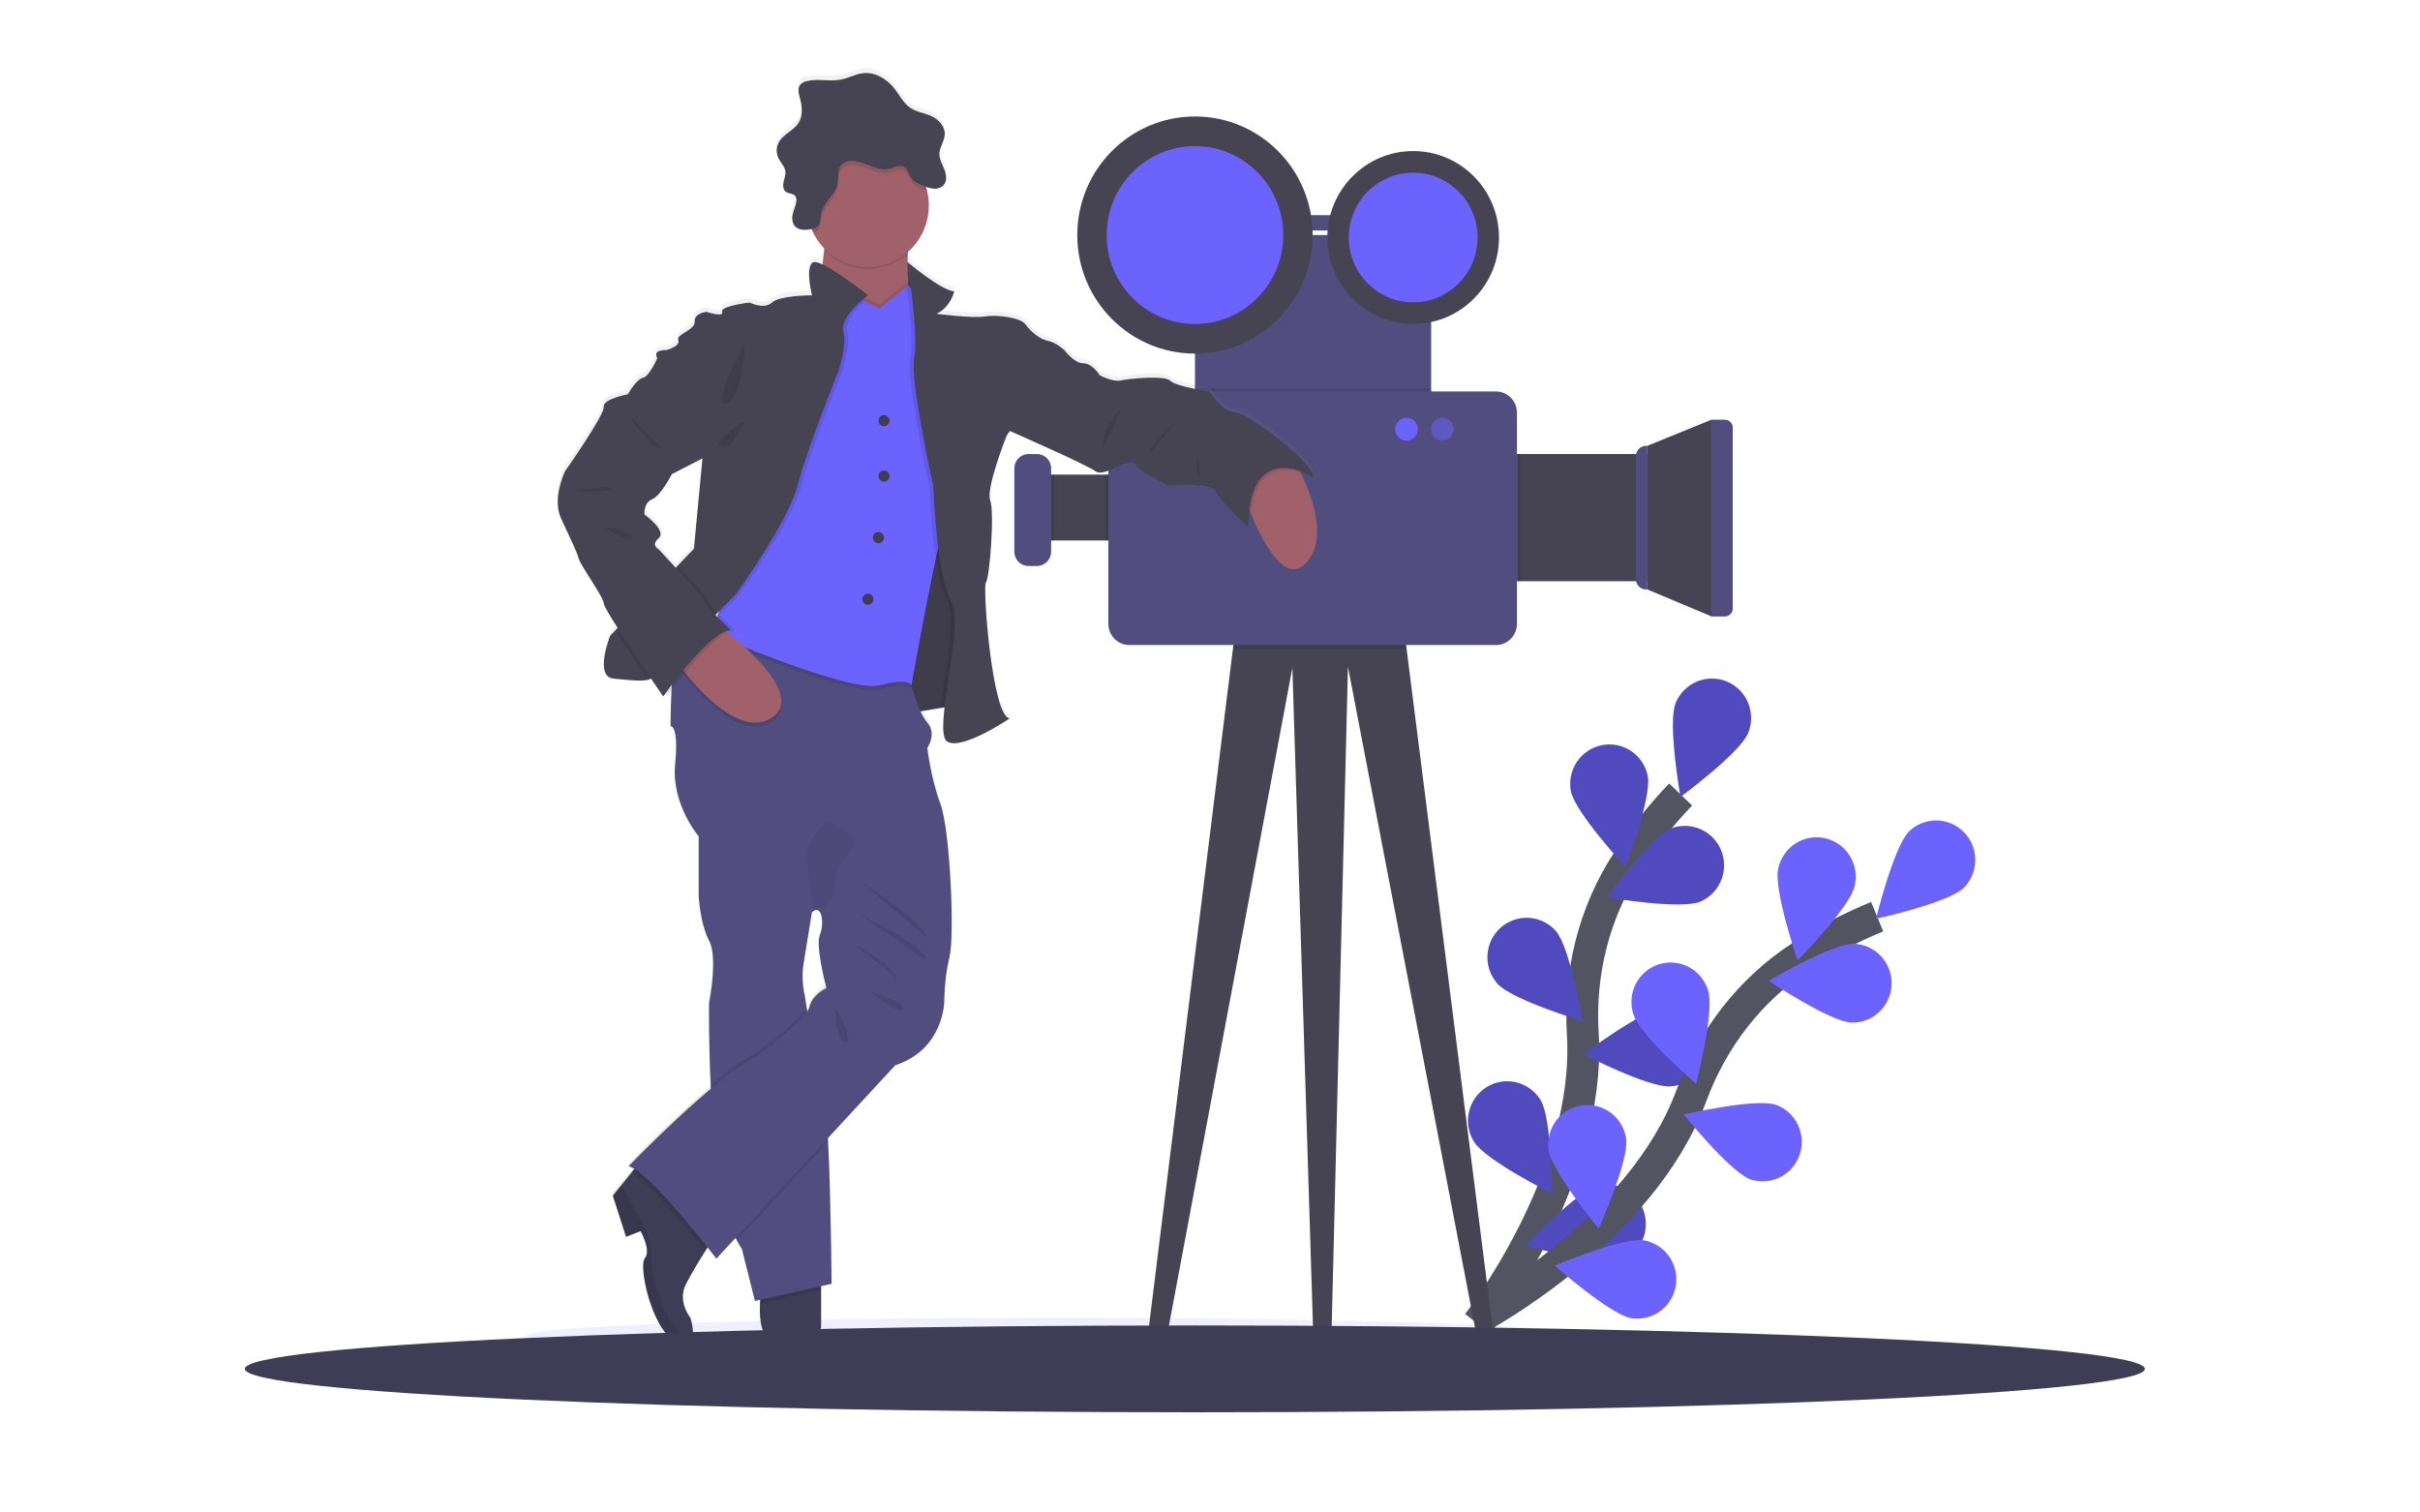 <?xml version="1.0" encoding="UTF-8" standalone="no"?><!DOCTYPE svg PUBLIC "-//W3C//DTD SVG 1.1//EN" "http://www.w3.org/Graphics/SVG/1.1/DTD/svg11.dtd"><svg width="100%" height="100%" viewBox="0 0 152 95" version="1.1" xmlns="http://www.w3.org/2000/svg" xmlns:xlink="http://www.w3.org/1999/xlink" xml:space="preserve" xmlns:serif="http://www.serif.com/" style="fill-rule:evenodd;clip-rule:evenodd;stroke-miterlimit:10;"><path d="M66.368,85.048c18.381,0 33.282,-0.51 33.282,-1.139c-0,-0.629 -14.901,-1.139 -33.282,-1.139c-18.381,0 -33.282,0.51 -33.282,1.139c-0,0.629 14.901,1.139 33.282,1.139Z" style="fill:#6c63ff;fill-opacity:0.1;fill-rule:nonzero;"/><path d="M92.81,83.15c0,0 7.159,-9.135 6.605,-18.216c-0.233,-3.812 0.699,-7.607 2.781,-10.799c0.99,-1.512 2.117,-2.929 3.365,-4.233" style="fill:none;fill-rule:nonzero;stroke:#535461;stroke-width:2px;"/><path d="M105.243,44.176c-0.506,1.27 0.308,5.876 0.308,5.876c-0,0 3.751,-2.759 4.257,-4.029c0.12,-0.302 0.181,-0.625 0.177,-0.95c-0.003,-0.326 -0.071,-0.647 -0.197,-0.947c-0.127,-0.299 -0.311,-0.57 -0.542,-0.798c-0.231,-0.228 -0.505,-0.407 -0.804,-0.529c-0.3,-0.121 -0.621,-0.182 -0.944,-0.178c-0.323,0.003 -0.643,0.071 -0.94,0.199c-0.297,0.128 -0.566,0.313 -0.792,0.546c-0.226,0.232 -0.405,0.508 -0.525,0.81l0.002,-0Z" style="fill:#6c63ff;fill-rule:nonzero;"/><path d="M98.666,49.683c0.26,1.342 3.429,4.763 3.429,4.763c0,0 1.66,-4.369 1.399,-5.712c-0.131,-0.639 -0.507,-1.199 -1.046,-1.56c-0.539,-0.361 -1.198,-0.494 -1.833,-0.369c-0.635,0.125 -1.196,0.497 -1.561,1.036c-0.365,0.538 -0.505,1.2 -0.388,1.842Z" style="fill:#6c63ff;fill-rule:nonzero;"/><path d="M94.038,61.769c0.898,1.027 5.346,2.362 5.346,2.362c0,0 -0.756,-4.615 -1.654,-5.642c-0.213,-0.245 -0.472,-0.444 -0.762,-0.587c-0.29,-0.144 -0.605,-0.228 -0.928,-0.249c-0.322,-0.02 -0.645,0.023 -0.951,0.128c-0.305,0.105 -0.587,0.27 -0.83,0.485c-0.242,0.215 -0.44,0.476 -0.582,0.768c-0.143,0.292 -0.227,0.61 -0.247,0.934c-0.021,0.325 0.023,0.65 0.127,0.958c0.104,0.308 0.268,0.592 0.481,0.837l0,0.006Z" style="fill:#6c63ff;fill-rule:nonzero;"/><path d="M92.579,71.707c0.713,1.165 4.873,3.246 4.873,3.246c0,0 0.029,-4.679 -0.683,-5.844c-0.169,-0.28 -0.39,-0.523 -0.652,-0.717c-0.262,-0.193 -0.559,-0.332 -0.875,-0.408c-0.315,-0.077 -0.642,-0.09 -0.963,-0.039c-0.321,0.051 -0.628,0.166 -0.904,0.337c-0.277,0.172 -0.517,0.397 -0.706,0.662c-0.19,0.265 -0.326,0.566 -0.4,0.884c-0.074,0.318 -0.084,0.648 -0.031,0.971c0.053,0.322 0.169,0.631 0.341,0.908Z" style="fill:#6c63ff;fill-rule:nonzero;"/><path d="M106.795,56.632c-1.258,0.519 -5.835,-0.27 -5.835,-0.27c-0,0 2.716,-3.797 3.97,-4.316c0.601,-0.237 1.271,-0.227 1.865,0.029c0.594,0.256 1.064,0.737 1.309,1.339c0.245,0.602 0.245,1.277 0,1.879c-0.245,0.602 -0.715,1.083 -1.309,1.339Z" style="fill:#6c63ff;fill-rule:nonzero;"/><path d="M104.944,68.233c-1.358,0.117 -5.488,-2.015 -5.488,-2.015c-0,0 3.716,-2.806 5.069,-2.922c0.325,-0.034 0.653,-0.002 0.966,0.094c0.312,0.095 0.602,0.253 0.854,0.463c0.251,0.209 0.459,0.468 0.61,0.759c0.151,0.291 0.244,0.61 0.271,0.938c0.028,0.328 -0.009,0.658 -0.109,0.971c-0.1,0.313 -0.261,0.603 -0.474,0.853c-0.212,0.249 -0.472,0.454 -0.764,0.601c-0.292,0.148 -0.61,0.236 -0.935,0.258Z" style="fill:#6c63ff;fill-rule:nonzero;"/><path d="M101.601,79.261c-1.315,0.344 -5.746,-1.053 -5.746,-1.053c0,0 3.192,-3.397 4.507,-3.743c0.624,-0.145 1.28,-0.039 1.828,0.296c0.548,0.335 0.945,0.872 1.105,1.497c0.161,0.625 0.074,1.288 -0.244,1.849c-0.317,0.561 -0.839,0.975 -1.455,1.154l0.005,-0Z" style="fill:#6c63ff;fill-rule:nonzero;"/><path d="M105.243,44.176c-0.506,1.27 0.308,5.876 0.308,5.876c-0,0 3.751,-2.759 4.257,-4.029c0.12,-0.302 0.181,-0.625 0.177,-0.95c-0.003,-0.326 -0.071,-0.647 -0.197,-0.947c-0.127,-0.299 -0.311,-0.57 -0.542,-0.798c-0.231,-0.228 -0.505,-0.407 -0.804,-0.529c-0.3,-0.121 -0.621,-0.182 -0.944,-0.178c-0.323,0.003 -0.643,0.071 -0.94,0.199c-0.297,0.128 -0.566,0.313 -0.792,0.546c-0.226,0.232 -0.405,0.508 -0.525,0.81l0.002,-0Z" style="fill-opacity:0.25;fill-rule:nonzero;"/><path d="M98.666,49.683c0.26,1.342 3.429,4.763 3.429,4.763c0,0 1.66,-4.369 1.399,-5.712c-0.131,-0.639 -0.507,-1.199 -1.046,-1.56c-0.539,-0.361 -1.198,-0.494 -1.833,-0.369c-0.635,0.125 -1.196,0.497 -1.561,1.036c-0.365,0.538 -0.505,1.2 -0.388,1.842Z" style="fill-opacity:0.25;fill-rule:nonzero;"/><path d="M94.038,61.769c0.898,1.027 5.346,2.362 5.346,2.362c0,0 -0.756,-4.615 -1.654,-5.642c-0.213,-0.245 -0.472,-0.444 -0.762,-0.587c-0.29,-0.144 -0.605,-0.228 -0.928,-0.249c-0.322,-0.02 -0.645,0.023 -0.951,0.128c-0.305,0.105 -0.587,0.27 -0.83,0.485c-0.242,0.215 -0.44,0.476 -0.582,0.768c-0.143,0.292 -0.227,0.61 -0.247,0.934c-0.021,0.325 0.023,0.65 0.127,0.958c0.104,0.308 0.268,0.592 0.481,0.837l0,0.006Z" style="fill-opacity:0.25;fill-rule:nonzero;"/><path d="M92.579,71.707c0.713,1.165 4.873,3.246 4.873,3.246c0,0 0.029,-4.679 -0.683,-5.844c-0.169,-0.28 -0.39,-0.523 -0.652,-0.717c-0.262,-0.193 -0.559,-0.332 -0.875,-0.408c-0.315,-0.077 -0.642,-0.09 -0.963,-0.039c-0.321,0.051 -0.628,0.166 -0.904,0.337c-0.277,0.172 -0.517,0.397 -0.706,0.662c-0.19,0.265 -0.326,0.566 -0.4,0.884c-0.074,0.318 -0.084,0.648 -0.031,0.971c0.053,0.322 0.169,0.631 0.341,0.908Z" style="fill-opacity:0.25;fill-rule:nonzero;"/><path d="M106.795,56.632c-1.258,0.519 -5.835,-0.27 -5.835,-0.27c-0,0 2.716,-3.797 3.97,-4.316c0.601,-0.237 1.271,-0.227 1.865,0.029c0.594,0.256 1.064,0.737 1.309,1.339c0.245,0.602 0.245,1.277 0,1.879c-0.245,0.602 -0.715,1.083 -1.309,1.339Z" style="fill-opacity:0.25;fill-rule:nonzero;"/><path d="M104.944,68.233c-1.358,0.117 -5.488,-2.015 -5.488,-2.015c-0,0 3.716,-2.806 5.069,-2.922c0.325,-0.034 0.653,-0.002 0.966,0.094c0.312,0.095 0.602,0.253 0.854,0.463c0.251,0.209 0.459,0.468 0.61,0.759c0.151,0.291 0.244,0.61 0.271,0.938c0.028,0.328 -0.009,0.658 -0.109,0.971c-0.1,0.313 -0.261,0.603 -0.474,0.853c-0.212,0.249 -0.472,0.454 -0.764,0.601c-0.292,0.148 -0.61,0.236 -0.935,0.258Z" style="fill-opacity:0.25;fill-rule:nonzero;"/><path d="M101.601,79.261c-1.315,0.344 -5.746,-1.053 -5.746,-1.053c0,0 3.192,-3.397 4.507,-3.743c0.624,-0.145 1.28,-0.039 1.828,0.296c0.548,0.335 0.945,0.872 1.105,1.497c0.161,0.625 0.074,1.288 -0.244,1.849c-0.317,0.561 -0.839,0.975 -1.455,1.154l0.005,-0Z" style="fill-opacity:0.25;fill-rule:nonzero;"/><path d="M92.872,82.769c0,0 10.22,-5.428 13.365,-13.956c1.321,-3.581 3.703,-6.67 6.886,-8.738c1.515,-0.978 3.115,-1.814 4.781,-2.498" style="fill:none;fill-rule:nonzero;stroke:#535461;stroke-width:2px;"/><path d="M119.916,52.212c-0.973,0.953 -2.083,5.497 -2.083,5.497c0,0 4.539,-0.995 5.513,-1.945c0.457,-0.46 0.716,-1.084 0.721,-1.735c0.004,-0.652 -0.246,-1.279 -0.697,-1.746c-0.451,-0.467 -1.066,-0.736 -1.712,-0.749c-0.647,-0.014 -1.273,0.23 -1.742,0.678Z" style="fill:#6c63ff;fill-rule:nonzero;"/><path d="M111.688,54.563c-0.303,1.334 1.218,5.755 1.218,5.755c0,-0 3.275,-3.317 3.58,-4.651c0.079,-0.32 0.094,-0.652 0.044,-0.978c-0.05,-0.326 -0.163,-0.638 -0.335,-0.919c-0.171,-0.281 -0.396,-0.525 -0.662,-0.717c-0.266,-0.192 -0.567,-0.329 -0.886,-0.402c-0.319,-0.074 -0.649,-0.082 -0.972,-0.026c-0.322,0.057 -0.63,0.178 -0.905,0.356c-0.275,0.178 -0.513,0.41 -0.698,0.682c-0.186,0.271 -0.315,0.577 -0.382,0.9l-0.002,0Z" style="fill:#6c63ff;fill-rule:nonzero;"/><path d="M102.598,63.723c0.408,1.306 3.935,4.352 3.935,4.352c0,0 1.165,-4.528 0.758,-5.834c-0.091,-0.317 -0.245,-0.612 -0.451,-0.869c-0.207,-0.256 -0.462,-0.468 -0.751,-0.624c-0.289,-0.155 -0.606,-0.251 -0.933,-0.282c-0.326,-0.03 -0.655,0.005 -0.968,0.105c-0.312,0.099 -0.602,0.26 -0.852,0.474c-0.249,0.214 -0.454,0.476 -0.602,0.77c-0.148,0.295 -0.236,0.617 -0.259,0.946c-0.023,0.329 0.02,0.66 0.126,0.972l-0.003,-0.01Z" style="fill:#6c63ff;fill-rule:nonzero;"/><path d="M97.264,72.215c0.182,1.355 3.148,4.955 3.148,4.955c0,-0 1.909,-4.265 1.728,-5.622c-0.043,-0.322 -0.149,-0.633 -0.312,-0.914c-0.162,-0.282 -0.378,-0.528 -0.636,-0.725c-0.257,-0.197 -0.55,-0.341 -0.862,-0.424c-0.312,-0.083 -0.638,-0.103 -0.958,-0.059c-0.32,0.043 -0.629,0.15 -0.908,0.314c-0.279,0.164 -0.523,0.382 -0.719,0.64c-0.196,0.259 -0.339,0.555 -0.421,0.869c-0.082,0.315 -0.102,0.643 -0.059,0.966l-0.001,0Z" style="fill:#6c63ff;fill-rule:nonzero;"/><path d="M116.318,64.232c-1.358,-0.039 -5.226,-2.629 -5.226,-2.629c0,-0 4.007,-2.362 5.365,-2.325c0.646,0.028 1.255,0.311 1.696,0.787c0.44,0.476 0.677,1.109 0.659,1.759c-0.019,0.651 -0.291,1.269 -0.757,1.719c-0.467,0.451 -1.091,0.698 -1.737,0.689Z" style="fill:#6c63ff;fill-rule:nonzero;"/><path d="M109.959,74.082c-1.284,-0.446 -4.206,-4.082 -4.206,-4.082c0,-0 4.525,-1.048 5.81,-0.602c0.603,0.225 1.095,0.679 1.37,1.264c0.275,0.586 0.311,1.256 0.101,1.869c-0.209,0.612 -0.649,1.117 -1.224,1.407c-0.574,0.29 -1.239,0.342 -1.851,0.144Z" style="fill:#6c63ff;fill-rule:nonzero;"/><path d="M102.475,82.8c-1.341,-0.222 -4.831,-3.308 -4.831,-3.308c-0,0 4.285,-1.804 5.626,-1.583c0.634,0.117 1.198,0.479 1.57,1.01c0.371,0.531 0.521,1.188 0.417,1.829c-0.104,0.641 -0.454,1.215 -0.974,1.599c-0.521,0.384 -1.17,0.546 -1.808,0.453Z" style="fill:#6c63ff;fill-rule:nonzero;"/><path d="M93.768,83.527l-1.095,-0l-8.008,-41.646l-1.027,41.646l-1.163,-0l-1.301,-41.576l-7.803,41.576l-1.232,-0l5.304,-42.804l0.173,-1.392l10.404,-1.172l0.323,2.564l5.425,42.804Z" style="fill:#464353;fill-rule:nonzero;"/><rect x="65.046" y="29.811" width="6.622" height="4.137" style="fill:#464353;fill-rule:nonzero;"/><path d="M103.469,28.001l4.004,-1.628l0.877,-0c0.128,-0 0.251,0.051 0.341,0.142c0.091,0.091 0.142,0.215 0.142,0.344l0,11.36c0,0.128 -0.051,0.252 -0.142,0.343c-0.09,0.091 -0.213,0.143 -0.341,0.143l-0.877,-0l-4.004,-1.68l-0,-9.024Z" style="fill:#464353;fill-rule:nonzero;"/><rect x="95.281" y="28.519" width="8.188" height="7.989" style="fill:#464353;fill-rule:nonzero;"/><rect x="81.07" y="13.513" width="5.27" height="0.965" style="fill:#514e7f;fill-rule:nonzero;"/><rect x="75.056" y="14.763" width="14.835" height="10.911" style="fill:#514e7f;fill-rule:nonzero;"/><rect x="75.056" y="24.382" width="14.835" height="1.293" style="fill-opacity:0.1;fill-rule:nonzero;"/><rect x="95.154" y="28.519" width="0.332" height="7.989" style="fill-opacity:0.1;fill-rule:nonzero;"/><rect x="69.409" y="29.811" width="2.259" height="4.137" style="fill-opacity:0.1;fill-rule:nonzero;"/><path d="M88.343,40.723l-10.9,-0l0.173,-1.392l10.404,-1.172l0.323,2.564Z" style="fill-opacity:0.1;fill-rule:nonzero;"/><path d="M93.959,24.588l-23.024,0c-0.73,0 -1.321,0.596 -1.321,1.331l-0,13.266c-0,0.734 0.591,1.33 1.321,1.33l23.024,0c0.73,0 1.321,-0.596 1.321,-1.33l0,-13.266c0,-0.735 -0.591,-1.331 -1.321,-1.331Z" style="fill:#514e7f;fill-rule:nonzero;"/><path d="M103.391,28.001l0.078,0l-0,9.024l-0.078,-0c-0.17,-0 -0.333,-0.068 -0.453,-0.189c-0.12,-0.121 -0.188,-0.286 -0.188,-0.457l0,-7.732c0,-0.172 0.068,-0.336 0.188,-0.457c0.12,-0.121 0.283,-0.189 0.453,-0.189Z" style="fill:#514e7f;fill-rule:nonzero;"/><path d="M107.473,26.376l0.83,0c0.141,0 0.275,0.056 0.375,0.156c0.099,0.1 0.155,0.236 0.155,0.378l0,11.267c0,0.142 -0.056,0.278 -0.155,0.378c-0.1,0.1 -0.234,0.156 -0.375,0.156l-0.83,-0l0,-12.335Z" style="fill:#514e7f;fill-rule:nonzero;"/><rect x="65.046" y="29.811" width="1.181" height="4.137" style="fill-opacity:0.1;fill-rule:nonzero;"/><path d="M65.132,28.519l-0.532,-0c-0.491,-0 -0.889,0.4 -0.889,0.895l0,5.242c0,0.494 0.398,0.895 0.889,0.895l0.532,0c0.491,0 0.889,-0.401 0.889,-0.895l-0,-5.242c-0,-0.495 -0.398,-0.895 -0.889,-0.895Z" style="fill:#514e7f;fill-rule:nonzero;"/><path d="M75.056,22.21c4.083,-0 7.392,-3.334 7.392,-7.447c0,-4.113 -3.309,-7.447 -7.392,-7.447c-4.083,-0 -7.392,3.334 -7.392,7.447c-0,4.113 3.309,7.447 7.392,7.447Z" style="fill:#464353;fill-rule:nonzero;"/><path d="M75.056,20.348c3.062,0 5.544,-2.501 5.544,-5.585c0.001,-3.085 -2.482,-5.586 -5.544,-5.586c-3.062,0 -5.545,2.501 -5.545,5.586c0,3.084 2.483,5.585 5.545,5.585Z" style="fill:#6c63ff;fill-rule:nonzero;"/><path d="M88.762,20.348c2.977,0 5.39,-2.431 5.39,-5.43c-0,-2.999 -2.413,-5.43 -5.39,-5.43c-2.977,0 -5.391,2.431 -5.391,5.43c0.001,2.999 2.414,5.43 5.391,5.43Z" style="fill:#464353;fill-rule:nonzero;"/><path d="M88.762,18.99c2.232,0 4.042,-1.823 4.042,-4.072c0,-2.249 -1.81,-4.072 -4.042,-4.072c-2.233,-0 -4.043,1.823 -4.043,4.072c0,2.249 1.81,4.072 4.043,4.072Z" style="fill:#6c63ff;fill-rule:nonzero;"/><path d="M88.343,27.673c0.392,0 0.71,-0.32 0.71,-0.715c0,-0.395 -0.318,-0.715 -0.71,-0.715c-0.392,0 -0.709,0.32 -0.709,0.715c-0,0.395 0.317,0.715 0.709,0.715Z" style="fill:#6c63ff;fill-rule:nonzero;"/><path d="M90.601,27.673c0.392,0 0.71,-0.32 0.71,-0.715c-0,-0.395 -0.318,-0.715 -0.71,-0.715c-0.392,0 -0.71,0.32 -0.71,0.715c0,0.395 0.318,0.715 0.71,0.715Z" style="fill:#6c63ff;fill-opacity:0.5;fill-rule:nonzero;"/><path d="M81.668,29.425l-0.05,-0.101c0.312,0.105 0.613,0.244 0.896,0.416c-0.124,-1.081 -4.238,-4.115 -4.978,-4.115c-0.741,0 -1.564,-1.288 -1.564,-1.288c-0,0 -2.139,-0.332 -2.469,-0.684c-0.329,-0.352 -2.551,-0.147 -3.086,-0.022c-0.534,0.124 -1.357,-0.332 -1.357,-0.332c-0,-0 -0.453,-0.746 -1.029,-0.746c-0.575,-0 -1.191,-0.831 -1.191,-0.831c0,0 -0.537,-0.497 -1.03,-0.582c-0.494,-0.084 -1.111,-0.622 -1.4,-1.038c-0.289,-0.417 -1.728,-0.622 -2.55,-0.497c-0.822,0.124 -3.045,-0.17 -3.045,-0.17c0.905,-0.415 1.123,-1.412 1.123,-1.412c-0.81,-0.042 -2.938,-1.843 -2.938,-1.843c0,0 0.088,0.582 0.189,1.394l-0.137,-0.178l-0.018,0.015c-0.044,-0.579 -0.05,-1.161 -0.019,-1.741c0,-0.044 0.008,-0.089 0.01,-0.135c0.527,-0.465 0.918,-1.067 1.13,-1.739c0.212,-0.673 0.238,-1.391 0.075,-2.077c-0.022,-0.095 -0.048,-0.187 -0.078,-0.277c0.158,0.066 0.324,0.107 0.494,0.124l0.087,-0c0.102,0 0.204,-0.021 0.297,-0.062c0.093,-0.042 0.177,-0.103 0.245,-0.179c0.023,-0.03 0.044,-0.061 0.061,-0.095c0.004,-0.006 0.008,-0.013 0.011,-0.02c0.014,-0.03 0.027,-0.062 0.037,-0.094c0.003,-0.012 0.006,-0.023 0.008,-0.035c0.007,-0.025 0.012,-0.051 0.015,-0.077l0,-0.115c-0.005,-0.191 -0.047,-0.379 -0.123,-0.554c-0.13,-0.321 -0.316,-0.638 -0.303,-0.985c0,-0.028 0.007,-0.056 0.01,-0.083c0.035,-0.272 0.177,-0.525 0.262,-0.787l0,-0.011c0.012,-0.039 0.022,-0.078 0.031,-0.116c0.004,-0.011 0.007,-0.023 0.01,-0.035c0.009,-0.045 0.015,-0.092 0.018,-0.138l0,-0.01c0.032,-0.52 -0.384,-0.973 -0.855,-1.184c-0.422,-0.189 -0.905,-0.24 -1.291,-0.497c-0.441,-0.292 -0.683,-0.798 -1.009,-1.217c-0.474,-0.61 -1.215,-1.065 -1.975,-0.978c-0.467,0.054 -0.892,0.301 -1.357,0.397c-0.708,0.148 -1.456,-0.067 -2.159,0.098c-0.171,0.029 -0.326,0.117 -0.439,0.249c-0.048,0.067 -0.078,0.144 -0.089,0.225c-0.01,0.075 -0.01,0.151 -0,0.226l-0,0.006c0.008,0.072 0.02,0.143 0.038,0.213l0.011,0.044c0,0.015 0.006,0.028 0.01,0.043c0.004,0.015 0.016,0.059 0.023,0.087c0.014,0.049 0.025,0.097 0.037,0.147l0,0.017c0.011,0.051 0.023,0.102 0.031,0.154c0.02,0.108 0.033,0.217 0.04,0.326c0.029,0.308 -0.037,0.617 -0.189,0.886c-0.309,0.497 -0.964,0.717 -1.249,1.236c-0.068,0.125 -0.11,0.262 -0.124,0.404c-0.005,0.047 -0.007,0.094 -0.006,0.141l0,0.019c0,0.041 0,0.082 0.011,0.124c-0,0.01 -0,0.02 0,0.03c0.007,0.037 0.015,0.074 0.025,0.11c-0,0.012 0.006,0.023 0.01,0.035c0.013,0.042 0.03,0.084 0.049,0.124c0.132,0.277 0.382,0.506 0.433,0.807c0,0.008 0,0.017 0.007,0.027c0.028,0.227 -0.065,0.448 -0.113,0.67c-0.006,0.027 -0.011,0.055 -0.015,0.082l0,0.166c-0,0.011 -0,0.023 0,0.035l0,0.08c0,0.012 0.008,0.031 0.013,0.046l0.008,0.032c0.006,0.014 0.013,0.029 0.02,0.043l0.014,0.027c0.009,0.016 0.019,0.03 0.029,0.044c0.005,0.007 0.01,0.014 0.015,0.02c0.017,0.02 0.036,0.038 0.057,0.053c0.17,0.125 0.436,0.092 0.575,0.249c0.016,0.019 0.029,0.04 0.04,0.062l0.007,0.015c0.01,0.022 0.018,0.045 0.024,0.068c0.019,0.094 0.019,0.191 -0,0.284c-0.05,0.249 -0.155,0.475 -0.21,0.719c-0.011,0.049 -0.019,0.1 -0.025,0.151c0,0.024 0,0.046 -0.006,0.069l-0,0.079c-0,0.021 -0,0.012 -0,0.018c-0,0.031 -0,0.063 0.007,0.094c0.008,0.031 0,0.03 0.008,0.044l0.007,0.036c0,0.016 0.009,0.032 0.014,0.048l0.011,0.031c0.006,0.018 0.015,0.035 0.022,0.053c0.004,0.008 0.008,0.016 0.012,0.023c0.013,0.026 0.028,0.05 0.045,0.072c0.149,0.204 0.395,0.273 0.654,0.274c0.147,-0.001 0.293,-0.018 0.437,-0.05c0.032,0.076 0.065,0.152 0.101,0.225c0.179,0.363 0.414,0.695 0.695,0.985c0,0.039 -0.007,0.076 -0.012,0.116c-0.029,0.283 -0.063,0.588 -0.103,0.895c-0.319,-0.148 -0.566,-0.205 -0.664,-0.098c-0.413,0.457 0,2.036 0,2.036c0,0 -2.018,0 -2.512,0.457c-0.493,0.456 -1.398,-0 -1.398,-0c-0,-0 -1.852,0.209 -1.728,0.583c0.123,0.374 -0.988,-0 -0.988,-0c0,-0 -0.782,0.083 -0.74,0.622c0.042,0.538 -1.194,0.788 -1.03,1.162c0.165,0.374 -0.74,0.622 -0.74,0.622c-0,-0 -0.905,-0.041 -0.575,0.497c-0,0 -0.494,1.164 -0.905,1.244c-0.411,0.079 -0.947,1.038 -0.947,1.038c0,-0 -1.585,0.291 -1.513,0.789c0.071,0.499 -2.437,4.066 -2.437,4.066c0,0 -0.823,1.71 -0.247,2.957c0.577,1.247 0.988,2.078 1.111,2.534c0.124,0.457 1.62,2.466 1.607,2.84c0,0.117 0.371,0.746 0.876,1.545l-0.149,0.154l-0.324,0.337c-0,-0 -1.03,2.576 0.205,2.7c1.043,0.105 1.792,0.181 2.172,0.076c0.062,-0.014 0.12,-0.04 0.173,-0.076l0.015,-0.011c0.449,0.668 0.767,1.134 0.767,1.134c0,0 0.045,-0.066 0.124,-0.179l0.123,0.178c0,0 0.099,-0.142 0.267,-0.373c-0.054,1.13 -0.062,2.244 -0.062,2.244c0,0 0.536,-0.083 0.289,2.41c-0.247,2.493 1.481,4.529 1.481,4.529l0,3.699c0,0 0,0.093 0.017,0.248c0.046,0.531 0.197,1.783 0.641,2.612c0.577,1.079 0,3.905 0,3.905c0,0 -0.038,2.305 0.1,5.18c0,0.079 0.009,0.159 0.012,0.239c-2.495,2.101 -5.173,4.887 -5.173,4.887c0.132,0.036 0.256,0.093 0.371,0.167l-0.15,0.193l-0.68,0.844l-0.526,0.654l0.834,2.586l0.909,-0.359c0,0 0.494,0.862 0.39,1.447c-0.015,0.105 -0.058,0.205 -0.123,0.289c-0.032,0.043 -0.053,0.091 -0.064,0.143c-0.239,0.936 0.755,4.974 2.331,5.149c0,0 0.535,0.178 0.706,-0.307c0.083,-0.234 0.082,-0.622 -0.103,-1.252c-0,0 -0.833,-1.012 -0.294,-2.103c0.316,-0.638 0.838,-1.492 1.216,-2.095l0.155,-0.249c0.34,0.432 0.548,0.709 0.548,0.709l1.212,-1.313c0.026,0.056 0.052,0.111 0.079,0.163c0.091,0.183 0.196,0.358 0.314,0.525l0.822,3.284l0.332,-0.075c-0.007,0.08 -0.012,0.164 -0.017,0.249c-0.027,0.589 -0,1.354 0.27,1.9c0.202,0.417 0.544,0.708 1.102,0.695c1.913,-0.048 2.469,-1.091 2.469,-1.091l-0,-2.611l0.658,-0.148c-0,-0 -0.048,-5.737 -0.218,-8.936c0,-0.071 -0.007,-0.14 -0.011,-0.207l0,-0.028l4.225,-4.577l0.325,-0.131c2.716,-1.08 2.757,-3.864 2.757,-3.864c0,-0 0,-1.537 0.329,-2.825c0.328,-1.289 0.042,-7.979 -0.575,-9.641c-0.618,-1.661 -0.824,-3.533 -0.824,-3.533c0,-0 0.618,-0.871 0,-1.596c-0.174,-0.217 -0.319,-0.456 -0.432,-0.711l0.804,-0.133l0.463,-0.077l0.247,-0.042c-0.124,1.099 -0.145,1.943 0.148,2.145c0.906,0.621 3.95,-1.455 3.95,-1.455c-1.111,-0 -1.729,-8.352 -1.503,-8.56c0.226,-0.208 0.563,-4.393 0.268,-5.139c-0.295,-0.746 1.036,-4.077 1.036,-4.077l0.205,-0.306c-0,0 4.855,2.135 5.39,2.544c0.534,0.409 2.222,-0.995 2.509,-0.451c0.288,0.543 2.099,1.353 2.099,1.353c-0,-0 2.674,-0.273 2.962,0.392c0.288,0.666 2.017,2.224 2.017,2.224c0.001,-0.366 0.023,-0.731 0.065,-1.093c0.036,0.085 0.071,0.173 0.108,0.261c0.819,1.953 2.183,4.426 3.447,3.096c1.432,-1.512 0.342,-4.307 -0.358,-5.716Zm-36.596,8.828l0,0.024l-0.01,-0.01l0.01,-0.014Zm-0.958,-9.584l-0.523,5.559l-1.028,1.073l-0.124,0.132l-1.062,-1.165c-0,0 -0.536,-0.249 -0,-0.706c0.535,-0.458 -0.905,-1.492 -0.905,-1.492c-0,-0 -0.042,-0.746 0.493,-0.955c0.536,-0.209 1.235,-1.579 1.235,-1.579l1.934,-0.995l-0.02,0.128Zm6.883,28.454c0.037,-0.035 0.079,-0.065 0.123,-0.091c0.231,-0.131 0.379,0.013 0.456,0.267c0.1,0.425 0.07,0.871 -0.088,1.278c-0.288,0.665 0.412,3.325 0.412,3.325c0,-0 -0.906,0.414 -1.07,1.205c-0.024,0.097 -0.066,0.189 -0.123,0.271c-0.011,-0.07 -0.021,-0.137 -0.031,-0.202c-0.08,-0.497 -0.124,-0.818 -0.124,-0.818c-0.147,-0.64 -0.175,-1.302 -0.082,-1.952c0.131,-0.8 0.395,-2.424 0.493,-3.039c0.025,-0.149 0.039,-0.239 0.04,-0.249l-0.006,0.005Z" style="fill:url(#_Linear1);fill-rule:nonzero;"/><path d="M56.734,16.64l0.267,-0.179l0.751,1.598l-0.289,0.342l-0.874,-0c0,-0 0.031,-0.87 0.052,-0.902c0.021,-0.031 0.093,-0.859 0.093,-0.859Z" style="fill:#464353;fill-rule:nonzero;"/><path d="M51.573,79.973l0,3.42c0,0 -0.555,1.04 -2.468,1.088c-0.233,0.014 -0.464,-0.046 -0.661,-0.17c-0.198,-0.124 -0.352,-0.307 -0.442,-0.523c-0.266,-0.544 -0.297,-1.308 -0.27,-1.896c0.014,-0.294 0.045,-0.587 0.093,-0.878l3.748,-1.041Z" style="fill:#3f3d56;fill-rule:nonzero;"/><path d="M51.573,79.973l0,1.059l-3.841,0.86c0.014,-0.294 0.045,-0.587 0.093,-0.878l3.748,-1.041Z" style="fill-opacity:0.1;fill-rule:nonzero;"/><path d="M52.231,80.636l-4.814,1.078l-0.822,-3.275c-0.117,-0.166 -0.222,-0.341 -0.313,-0.523c-0.053,-0.105 -0.105,-0.215 -0.155,-0.331c-0.896,-2.065 -1.294,-5.791 -1.465,-8.96c-0.008,-0.161 -0.017,-0.32 -0.024,-0.476c-0.139,-2.868 -0.1,-5.168 -0.1,-5.168c-0,-0 0.576,-2.819 -0,-3.896c-0.445,-0.83 -0.595,-2.079 -0.641,-2.611c-0.012,-0.158 -0.017,-0.248 -0.017,-0.248l0.089,-0.235l0.363,-0.968l3.991,-0l2.321,1.978l0.353,0.301l-0.04,0.249c-0.1,0.614 -0.364,2.238 -0.493,3.031c-0.093,0.649 -0.065,1.309 0.082,1.948c0,-0 0.048,0.316 0.124,0.817c0.018,0.124 0.039,0.256 0.063,0.399c0.295,1.838 0.848,5.193 1.083,5.995c0.066,0.221 0.124,0.773 0.167,1.52c0.01,0.149 0.019,0.305 0.027,0.467c0.173,3.186 0.221,8.908 0.221,8.908Z" style="fill:#514e7f;fill-rule:nonzero;"/><path d="M51.573,83.358l0,0.035c0,0 -0.555,1.04 -2.468,1.088c-0.233,0.014 -0.464,-0.046 -0.661,-0.17c-0.198,-0.124 -0.352,-0.307 -0.442,-0.523c0.858,0.213 2.25,0.35 3.571,-0.43Z" style="fill-opacity:0.1;fill-rule:nonzero;"/><path d="M82.02,35.376c-1.269,1.327 -2.627,-1.14 -3.447,-3.089c-0.461,-1.096 -0.75,-2.03 -0.75,-2.03l3.377,-1.44c0,-0 0.208,0.332 0.468,0.858c0.7,1.405 1.79,4.193 0.352,5.701Z" style="fill:#a1616a;fill-rule:nonzero;"/><path d="M57.019,15.953c-0.054,1.231 0.037,2.464 0.273,3.673c-0,-0 -6.871,0.746 -6.253,-0.331c0.361,-0.632 0.596,-2.299 0.727,-3.573c0.095,-0.903 0.137,-1.608 0.137,-1.608c-0,-0 6.582,-2.653 5.595,-0.414c-0.295,0.667 -0.432,1.458 -0.479,2.253Z" style="fill:#a1616a;fill-rule:nonzero;"/><path d="M57.599,33.76l-0.923,11.107l4.237,-0.704l-0.74,-9.16l0.246,-2.446l-2.82,1.203Z" style="fill:#464353;fill-rule:nonzero;"/><path d="M60.913,44.18l-1.84,0.306l-2.398,0.398l0.169,-2.026l0.755,-9.081l0.962,-0.41l0.681,-0.29l1.178,-0.503l-0.247,2.446l0.74,9.16Z" style="fill-opacity:0.1;fill-rule:nonzero;"/><path d="M43.071,80.686c-0.539,1.088 0.294,2.098 0.294,2.098c0.185,0.63 0.186,1.016 0.104,1.243c-0.172,0.484 -0.706,0.306 -0.706,0.306c-1.681,-0.187 -2.7,-4.755 -2.268,-5.278c0.432,-0.524 -0.263,-1.726 -0.263,-1.726l-0.909,0.357l-0.833,-2.579l0.525,-0.653l0.68,-0.843l0.461,-0.572l4.598,4.833c-0,0 -0.197,0.297 -0.467,0.724c-0.378,0.598 -0.9,1.456 -1.216,2.09Z" style="fill:#3f3d56;fill-rule:nonzero;"/><path d="M52.014,71.722l-5.732,6.194c-1.005,-1.977 -1.437,-5.944 -1.62,-9.292c1.068,-0.896 2.099,-1.667 2.879,-2.038c-0,-0 2.639,-1.924 3.195,-2.846c0.295,1.837 0.848,5.193 1.084,5.995c0.078,0.264 0.142,1.004 0.194,1.987Z" style="fill-opacity:0.1;fill-rule:nonzero;"/><path d="M50.644,57l-6.675,-1.011l0.362,-0.967l3.992,0l2.321,1.978Z" style="fill-opacity:0.1;fill-rule:nonzero;"/><path d="M51.992,71.255l-5.86,6.33c-0.901,-2.065 -1.299,-5.791 -1.47,-8.96c-0.008,-0.161 -0.017,-0.32 -0.024,-0.476c1.077,-0.906 2.12,-1.684 2.903,-2.06c-0,0 2.462,-1.794 3.132,-2.747c0.019,0.124 0.04,0.256 0.063,0.399c0.295,1.837 0.848,5.193 1.084,5.995c0.065,0.219 0.12,0.771 0.172,1.519Z" style="fill-opacity:0.1;fill-rule:nonzero;"/><path d="M44.754,77.875c-0,0 -0.197,0.297 -0.467,0.723c-0.981,-1.249 -3.308,-4.127 -4.592,-4.985l0.461,-0.571l4.598,4.833Z" style="fill-opacity:0.1;fill-rule:nonzero;"/><path d="M59.637,60.119c-0.328,1.285 -0.328,2.818 -0.328,2.818c-0,0 -0.042,2.777 -2.758,3.855l-0.324,0.124l-11.233,12.14c0,0 -4.156,-5.471 -5.513,-5.803c-0,0 5.471,-5.679 8.063,-6.922c0,0 3.128,-2.279 3.292,-3.066c0.164,-0.788 1.07,-1.203 1.07,-1.203c0,0 -0.699,-2.652 -0.412,-3.316c0.158,-0.406 0.189,-0.851 0.088,-1.275c-0.077,-0.248 -0.225,-0.396 -0.456,-0.266c-0.044,0.026 -0.086,0.056 -0.123,0.091l-7.117,-1.078l-0,-3.684c-0,0 -1.728,-2.031 -1.481,-4.518c0.247,-2.486 -0.289,-2.403 -0.289,-2.403c-0,0 0.026,-4.2 0.378,-4.551c0.351,-0.35 3.731,-1.957 3.731,-1.957l10.595,1.896l0.437,2.042c0,-0 0.37,1.624 0.988,2.345c0.617,0.721 -0,1.59 -0,1.59c-0,0 0.206,1.865 0.823,3.525c0.617,1.66 0.898,8.331 0.569,9.616Z" style="fill:#514e7f;fill-rule:nonzero;"/><path d="M57.498,13.7c-0.295,0.667 -0.432,1.463 -0.479,2.253c-0.739,0.645 -1.695,0.98 -2.672,0.937c-0.977,-0.043 -1.901,-0.461 -2.581,-1.168c0.095,-0.903 0.137,-1.608 0.137,-1.608c-0,-0 6.582,-2.653 5.595,-0.414Z" style="fill-opacity:0.1;fill-rule:nonzero;"/><path d="M58.34,12.92c-0.001,0.983 -0.374,1.928 -1.044,2.643c-0.669,0.715 -1.585,1.145 -2.559,1.203c-0.974,0.057 -1.933,-0.262 -2.681,-0.893c-0.748,-0.631 -1.228,-1.527 -1.343,-2.503c-0.114,-0.976 0.146,-1.959 0.727,-2.748c0.581,-0.79 1.439,-1.326 2.4,-1.499c0.96,-0.173 1.95,0.03 2.767,0.568c0.816,0.538 1.398,1.369 1.626,2.325c0.071,0.296 0.107,0.599 0.107,0.904Z" style="fill:#a1616a;fill-rule:nonzero;"/><path d="M55.235,19.626c0,-0 -2.75,-1.285 -2.921,-1.452c-0.172,-0.166 -5.877,14.591 -5.877,14.591l-1.604,7.336c-0,-0 8.557,3.688 10.409,3.19c1.851,-0.497 2.015,0 2.015,0c0,0 1.894,-10.693 2.511,-11.645c0.617,-0.953 -0.577,-10.653 -0.577,-10.653l-2.139,-2.82l-1.817,1.453Z" style="fill-opacity:0.1;fill-rule:nonzero;"/><path d="M55.235,19.128c0,0 -2.75,-1.284 -2.921,-1.451c-0.172,-0.166 -5.877,14.59 -5.877,14.59l-1.604,7.337c-0,-0.001 8.557,3.688 10.409,3.19c1.851,-0.497 2.015,0 2.015,0c0,0 1.894,-10.693 2.511,-11.646c0.617,-0.952 -0.577,-10.652 -0.577,-10.652l-2.139,-2.82l-1.817,1.452Z" style="fill-opacity:0.1;fill-rule:nonzero;"/><path d="M59.76,31.397c-0.123,0.198 -0.309,0.812 -0.518,1.662c-0.146,0.592 -0.304,1.297 -0.465,2.056c-0.729,3.423 -1.526,7.929 -1.526,7.929c0,0 -0.051,-0.152 -0.407,-0.204c-0.289,-0.042 -0.78,-0.018 -1.605,0.204c-1.851,0.497 -10.41,-3.192 -10.41,-3.192l0.247,-1.119l1.358,-6.217c-0,0 5.719,-14.755 5.884,-14.589c0.1,0.101 1.168,0.622 1.983,1.009c0.52,0.248 0.938,0.441 0.938,0.441l1.728,-1.375l0.095,-0.076l2.129,2.819c0,-0 1.187,9.698 0.569,10.652Z" style="fill:#6c63ff;fill-rule:nonzero;"/><path d="M53.219,20.828c0.246,0.956 -0.329,2.528 -0.329,2.528c0,-0 -1.975,4.892 -2.551,7.152c-0.577,2.261 -3.873,6.817 -3.873,6.817c-0,-0.001 -0.484,0.488 -1.162,1.168c-0.075,0.076 -0.154,0.154 -0.233,0.236l1.358,-6.216c-0,-0 5.719,-14.756 5.883,-14.589c0.1,0.1 1.169,0.621 1.984,1.008c-0.51,0.468 -1.242,1.263 -1.078,1.896Z" style="fill-opacity:0.1;fill-rule:nonzero;"/><path d="M52.972,20.828c0.246,0.956 -0.329,2.528 -0.329,2.528c0,-0 -1.975,4.891 -2.551,7.152c-0.576,2.261 -3.873,6.816 -3.873,6.816c-0,0 -0.484,0.489 -1.162,1.169c-0.08,0.081 -0.164,0.164 -0.247,0.249c-1.323,1.327 -3.183,3.187 -3.764,3.73c-0.085,0.081 -0.143,0.133 -0.168,0.151c-0.053,0.035 -0.111,0.061 -0.173,0.075c-0.38,0.105 -1.129,0.029 -2.172,-0.075c-1.235,-0.125 -0.205,-2.694 -0.205,-2.694l0.324,-0.337l0.297,-0.308l3.362,-3.485l0.247,-0.263l1.028,-1.068l0.523,-5.545l0.013,-0.133c-0,-0 -0.153,-0.352 -0.389,-0.89c-0.628,-1.453 -1.863,-4.258 -2.314,-5.165c-0.052,-0.105 -0.093,-0.184 -0.124,-0.232c0,-0.006 -0.006,-0.013 -0.01,-0.017c-0.329,-0.539 0.575,-0.498 0.575,-0.498c0,0 0.906,-0.249 0.741,-0.622c-0.165,-0.373 1.07,-0.621 1.029,-1.16c-0.04,-0.538 0.741,-0.621 0.741,-0.621c0,-0 1.111,0.373 0.987,-0c-0.123,-0.373 1.729,-0.581 1.729,-0.581c-0,-0 0.904,0.456 1.398,-0c0.494,-0.456 2.519,-0.455 2.519,-0.455c0,-0 -0.413,-1.576 0,-2.032c0.414,-0.456 3.514,2.032 3.514,2.032c0,-0 -1.793,1.324 -1.546,2.279Z" style="fill:#464353;fill-rule:nonzero;"/><path d="M42.686,42.048c0,0 3.416,4.849 5.801,3.275c2.386,-1.574 -3.209,-5.679 -3.209,-5.679l-2.592,2.404Z" style="fill-opacity:0.1;fill-rule:nonzero;"/><path d="M42.686,41.799c0,0 3.416,4.85 5.801,3.276c2.386,-1.575 -3.209,-5.679 -3.209,-5.679l-2.592,2.403Z" style="fill:#a1616a;fill-rule:nonzero;"/><path d="M59.073,44.469c0.26,-2.289 1.016,-5.728 0.4,-6.771c-0.305,-0.518 -0.531,-1.504 -0.696,-2.583c-0.089,-0.581 -0.16,-1.189 -0.216,-1.766c-0.151,-1.53 -0.199,-2.841 -0.199,-2.841c-0,0 -1.481,-6.655 -1.194,-8.022c0.181,-0.856 -0.027,-2.999 -0.207,-4.484l0.095,-0.076l2.129,2.819c0,-0 1.193,9.698 0.575,10.652c-0.123,0.198 -0.309,0.812 -0.518,1.663l1.178,-0.498l-0.247,2.446l0.74,9.16l-1.84,0.301Z" style="fill-opacity:0.1;fill-rule:nonzero;"/><path d="M57.001,16.461c-0,0 2.127,1.797 2.937,1.838c0,-0 -0.218,0.995 -1.123,1.41c-0,0 2.222,0.296 3.045,0.168c0.823,-0.128 2.262,0.081 2.55,0.497c0.288,0.417 0.912,0.951 1.406,1.033c0.494,0.083 1.031,0.581 1.031,0.581l-3.623,5.388c-0,-0 -1.317,3.316 -1.03,4.062c0.288,0.746 -0.042,4.933 -0.267,5.139c-0.226,0.206 0.391,8.539 1.502,8.539c-0,-0 -3.044,2.072 -3.95,1.451c-0.906,-0.622 1.153,-7.336 0.247,-8.871c-0.906,-1.534 -1.111,-7.189 -1.111,-7.189c-0,-0 -1.481,-6.654 -1.192,-8.022c0.288,-1.367 -0.423,-6.024 -0.423,-6.024Z" style="fill:#464353;fill-rule:nonzero;"/><path d="M81.668,29.675c-1.1,-0.346 -2.785,-0.356 -3.096,2.611c-0.46,-1.097 -0.749,-2.03 -0.749,-2.03l3.377,-1.44c0,-0 0.208,0.333 0.468,0.859Z" style="fill-opacity:0.1;fill-rule:nonzero;"/><path d="M64.829,21.74l2.018,0.248c-0,0 0.617,0.829 1.191,0.829c0.574,0 1.028,0.747 1.028,0.747c-0,-0 0.823,0.455 1.358,0.33c0.534,-0.124 2.756,-0.329 3.085,0.023c0.33,0.352 2.469,0.682 2.469,0.682c-0,0 0.823,1.285 1.564,1.285c0.74,-0 4.854,3.026 4.978,4.103c-0,0 -4.073,-2.611 -4.114,3.13c-0,-0 -1.728,-1.555 -2.017,-2.217c-0.289,-0.663 -2.962,-0.393 -2.962,-0.393c-0,-0 -1.81,-0.81 -2.099,-1.348c-0.288,-0.538 -1.974,0.858 -2.509,0.449c-0.534,-0.409 -5.39,-2.538 -5.39,-2.538l-1.502,-2.844l2.902,-2.486Z" style="fill:#464353;fill-rule:nonzero;"/><path d="M55.523,26.775c0.193,0 0.349,-0.157 0.349,-0.352c0,-0.194 -0.156,-0.352 -0.349,-0.352c-0.193,0 -0.349,0.158 -0.349,0.352c-0,0.195 0.156,0.352 0.349,0.352Z" style="fill:#3f3d56;fill-rule:nonzero;"/><path d="M55.174,34.123c0.193,-0 0.349,-0.158 0.349,-0.352c0,-0.195 -0.156,-0.352 -0.349,-0.352c-0.193,-0 -0.35,0.157 -0.35,0.352c0,0.194 0.157,0.352 0.35,0.352Z" style="fill:#3f3d56;fill-rule:nonzero;"/><path d="M55.523,30.255c0.193,0 0.349,-0.157 0.349,-0.351c0,-0.195 -0.156,-0.352 -0.349,-0.352c-0.193,-0 -0.349,0.157 -0.349,0.352c-0,0.194 0.156,0.351 0.349,0.351Z" style="fill:#3f3d56;fill-rule:nonzero;"/><path d="M54.515,37.99c0.193,-0 0.349,-0.158 0.349,-0.352c-0,-0.195 -0.156,-0.352 -0.349,-0.352c-0.193,-0 -0.35,0.157 -0.35,0.352c0,0.194 0.157,0.352 0.35,0.352Z" style="fill:#3f3d56;fill-rule:nonzero;"/><path d="M43.475,84.033c-0.172,0.484 -0.706,0.306 -0.706,0.306c-1.681,-0.187 -2.7,-4.755 -2.268,-5.278c0.432,-0.524 -0.269,-1.732 -0.269,-1.732l-0.909,0.356l-0.834,-2.578l0.526,-0.653c0.524,0.914 1.273,2.228 1.449,2.564c0.336,0.696 0.495,1.465 0.463,2.238c-0.028,0.808 0.903,4.673 2.548,4.777Z" style="fill-opacity:0.1;fill-rule:nonzero;"/><path d="M58.234,12.011c-0.084,-0.029 -0.168,-0.062 -0.247,-0.096c-0.283,-0.115 -0.58,-0.249 -0.752,-0.497c-0.157,-0.231 -0.207,-0.557 -0.452,-0.689c-0.281,-0.152 -0.617,0.053 -0.922,0.124c-0.363,0.086 -0.74,-0.016 -1.093,-0.147c-0.526,-0.195 -1.261,-0.554 -1.8,-0.182c-0.42,0.288 -0.257,0.9 -0.364,1.336c-0.167,0.678 -0.881,1.12 -1.016,1.805c-0.061,0.302 -0.021,0.671 -0.264,0.859c-0.071,0.051 -0.152,0.086 -0.237,0.104c-0.238,-0.486 -0.372,-1.017 -0.393,-1.559c-0.02,-0.542 0.073,-1.082 0.273,-1.585c0.201,-0.503 0.505,-0.958 0.892,-1.335c0.387,-0.376 0.849,-0.667 1.355,-0.851c0.506,-0.185 1.045,-0.26 1.581,-0.221c0.537,0.039 1.06,0.192 1.534,0.449c0.474,0.257 0.889,0.611 1.218,1.04c0.329,0.43 0.564,0.924 0.69,1.451l-0.004,-0.006Z" style="fill-opacity:0.1;fill-rule:nonzero;"/><path d="M54.765,10.454c0.349,0.131 0.73,0.233 1.094,0.146c0.309,-0.074 0.639,-0.279 0.92,-0.125c0.247,0.134 0.297,0.458 0.452,0.689c0.172,0.249 0.469,0.388 0.753,0.498c0.212,0.099 0.438,0.163 0.67,0.189c0.117,0.011 0.234,-0.005 0.343,-0.046c0.109,-0.042 0.207,-0.108 0.287,-0.194c0.22,-0.268 0.153,-0.668 0.022,-0.988c-0.131,-0.319 -0.316,-0.637 -0.302,-0.983c0.016,-0.41 0.311,-0.767 0.335,-1.176c0.033,-0.519 -0.383,-0.971 -0.855,-1.182c-0.422,-0.187 -0.905,-0.24 -1.291,-0.497c-0.441,-0.291 -0.683,-0.796 -1.008,-1.213c-0.474,-0.608 -1.216,-1.062 -1.975,-0.975c-0.468,0.053 -0.893,0.299 -1.358,0.395c-0.707,0.148 -1.455,-0.067 -2.159,0.098c-0.17,0.027 -0.325,0.113 -0.439,0.243c-0.173,0.233 -0.084,0.561 -0.008,0.842c0.137,0.506 0.195,1.079 -0.077,1.524c-0.309,0.504 -0.964,0.716 -1.25,1.233c-0.082,0.152 -0.128,0.321 -0.133,0.494c-0.004,0.173 0.031,0.345 0.105,0.501c0.136,0.286 0.399,0.519 0.439,0.833c0.029,0.227 -0.064,0.447 -0.112,0.668c-0.048,0.221 -0.034,0.497 0.147,0.622c0.181,0.124 0.436,0.093 0.575,0.248c0.042,0.062 0.07,0.133 0.081,0.207c0.012,0.074 0.006,0.149 -0.015,0.221c-0.05,0.249 -0.155,0.474 -0.21,0.718c-0.036,0.119 -0.046,0.245 -0.029,0.369c0.016,0.123 0.058,0.242 0.124,0.348c0.239,0.326 0.723,0.306 1.111,0.219c0.112,-0.018 0.218,-0.06 0.312,-0.125c0.247,-0.187 0.204,-0.557 0.264,-0.859c0.135,-0.684 0.849,-1.127 1.016,-1.804c0.107,-0.436 -0.056,-1.049 0.364,-1.338c0.546,-0.354 1.281,0.005 1.807,0.2Z" style="fill:#464353;fill-rule:nonzero;"/><path d="M54.165,55.436c0,0 3.875,2.487 3.998,3.441l-3.998,-3.441Z" style="fill-opacity:0.1;fill-rule:nonzero;"/><path d="M53.967,57.426c-0,0 4.443,2.154 4.196,2.9l-4.196,-2.9Z" style="fill-opacity:0.1;fill-rule:nonzero;"/><path d="M53.672,59.332c-0.001,-0 2.51,1.326 2.674,2.113l-2.675,-2.113Z" style="fill-opacity:0.1;fill-rule:nonzero;"/><path d="M54.742,62.316c-0,0 1.645,1.451 1.975,1.078c0.329,-0.373 -1.975,-1.078 -1.975,-1.078Z" style="fill-opacity:0.1;fill-rule:nonzero;"/><path d="M52.437,63.229c0,0 1.283,2.071 0.666,2.195c-0.618,0.125 -0.666,-2.195 -0.666,-2.195Z" style="fill-opacity:0.1;fill-rule:nonzero;"/><path d="M46.808,26.424c-0.001,-0 -2.181,1.325 -1.524,1.657c0.658,0.332 1.523,-1.657 1.523,-1.657Z" style="fill-opacity:0.1;fill-rule:nonzero;"/><path d="M46.808,21.532c-0.001,-0 -2.222,4.103 -1.194,3.813c1.028,-0.289 1.194,-3.813 1.194,-3.813Z" style="fill-opacity:0.1;fill-rule:nonzero;"/><path d="M70.417,25.635c0,0 -1.357,1.609 -1.11,2.487l1.11,-2.487Z" style="fill-opacity:0.1;fill-rule:nonzero;"/><path d="M73.962,26.424c0,-0 -2.038,1.822 -1.739,2.03l1.739,-2.03Z" style="fill-opacity:0.1;fill-rule:nonzero;"/><path d="M75.231,28.663c0,-0 -0.206,1.199 0.124,1.243l-0.124,-1.243Z" style="fill-opacity:0.1;fill-rule:nonzero;"/><path d="M52.993,53.952c-0.525,0.684 -0.525,1.897 -0.762,2.394c-0.13,0.274 -0.418,0.746 -0.653,1.129c-0.076,-0.249 -0.225,-0.397 -0.455,-0.266c-0.152,-1.14 -0.42,-3.109 -0.506,-3.505c-0.124,-0.56 1.234,-2.052 1.234,-2.052c-0,0 1.327,0.28 1.666,0.964c0.34,0.684 0,0.654 -0.524,1.336Z" style="fill-opacity:0.05;fill-rule:nonzero;"/><path d="M46.142,39.563c-1.481,0.206 -4.237,4.185 -4.237,4.185c-0,-0 -0.362,-0.53 -0.864,-1.27c-0.632,-0.938 -1.481,-2.218 -2.099,-3.188l3.617,-3.757l0.658,0.713c-0,0 1.276,1.285 1.276,1.534c0,0.096 0.247,0.391 0.561,0.713c0.48,0.501 1.088,1.07 1.088,1.07Z" style="fill-opacity:0.1;fill-rule:nonzero;"/><path d="M41.419,22.735c-0.052,-0.105 -0.093,-0.184 -0.124,-0.232l1.595,0.107l0.845,5.287c-0.63,-1.45 -1.865,-4.255 -2.316,-5.162Z" style="fill-opacity:0.1;fill-rule:nonzero;"/><path d="M44.808,38.746c-1.323,1.326 -3.183,3.186 -3.765,3.73c-0.085,0.081 -0.143,0.133 -0.168,0.15c-0.052,0.036 -0.111,0.062 -0.172,0.076c-0.582,-0.86 -1.411,-2.1 -2.053,-3.108l0.296,-0.309l3.365,-3.486l0.416,0.451c-0,-0 1.276,1.284 1.276,1.533c0,0.119 0.399,0.552 0.805,0.962Z" style="fill-opacity:0.1;fill-rule:nonzero;"/><path d="M43.139,22.61l-1.851,-0.124c-0,-0 -0.494,1.16 -0.905,1.243c-0.411,0.083 -0.947,1.036 -0.947,1.036c0,-0 -1.585,0.291 -1.516,0.788c0.07,0.497 -2.436,4.055 -2.436,4.055c0,-0 -0.823,1.706 -0.247,2.949c0.576,1.244 0.988,2.073 1.111,2.528c0.123,0.455 1.585,2.446 1.572,2.819c-0.012,0.373 3.736,5.844 3.736,5.844c-0,0 2.756,-3.979 4.237,-4.187c-0,0 -1.645,-1.533 -1.645,-1.781c-0,-0.249 -1.267,-1.534 -1.267,-1.534l-1.604,-1.74c-0,-0 -0.536,-0.249 -0,-0.705c0.535,-0.457 -0.905,-1.492 -0.905,-1.492c-0,-0 -0.042,-0.747 0.494,-0.954c0.535,-0.208 1.234,-1.574 1.234,-1.574l1.934,-0.995l-0.995,-6.176Z" style="fill:#464353;fill-rule:nonzero;"/><path d="M36.069,30.857c0,0 2.222,-0.455 2.262,-0.165c0.041,0.29 -2.262,0.165 -2.262,0.165Z" style="fill-opacity:0.1;fill-rule:nonzero;"/><path d="M37.92,33.117c0,-0 1.884,0.248 1.801,0.654c-0.082,0.405 -1.801,-0.654 -1.801,-0.654Z" style="fill-opacity:0.1;fill-rule:nonzero;"/><path d="M39.477,26.07c-0,0 1.811,2.583 2.058,2.048l-2.058,-2.048Z" style="fill-opacity:0.1;fill-rule:nonzero;"/><g opacity="0.1"><path d="M50.357,6.827c0.011,-0.301 -0.026,-0.602 -0.111,-0.891c-0.035,-0.123 -0.063,-0.247 -0.081,-0.373c-0.016,0.21 0.012,0.422 0.081,0.622c0.059,0.209 0.096,0.425 0.111,0.642Z" style="fill-opacity:0.1;fill-rule:nonzero;"/><path d="M59.014,9.563c0.048,-0.373 0.302,-0.713 0.325,-1.094c0.004,-0.064 0.002,-0.128 -0.007,-0.191c-0.048,0.386 -0.313,0.728 -0.328,1.119c-0.002,0.056 0.001,0.111 0.01,0.166Z" style="fill-opacity:0.1;fill-rule:nonzero;"/><path d="M59.284,11.366c-0.08,0.086 -0.178,0.152 -0.287,0.194c-0.109,0.042 -0.226,0.057 -0.343,0.046c-0.232,-0.026 -0.458,-0.09 -0.67,-0.189c-0.284,-0.116 -0.581,-0.249 -0.753,-0.498c-0.156,-0.231 -0.207,-0.555 -0.451,-0.689c-0.282,-0.151 -0.618,0.054 -0.922,0.125c-0.363,0.087 -0.741,-0.015 -1.093,-0.146c-0.526,-0.195 -1.261,-0.554 -1.801,-0.184c-0.419,0.289 -0.256,0.902 -0.364,1.338c-0.166,0.677 -0.881,1.119 -1.016,1.804c-0.06,0.303 -0.021,0.672 -0.264,0.86c-0.094,0.064 -0.201,0.106 -0.313,0.124c-0.393,0.087 -0.877,0.107 -1.111,-0.219c-0.068,-0.093 -0.111,-0.202 -0.124,-0.317c-0.032,0.198 0.013,0.4 0.124,0.566c0.239,0.326 0.723,0.306 1.111,0.219c0.112,-0.018 0.219,-0.06 0.313,-0.125c0.247,-0.187 0.204,-0.557 0.264,-0.859c0.135,-0.684 0.849,-1.128 1.016,-1.804c0.108,-0.437 -0.055,-1.05 0.364,-1.338c0.54,-0.373 1.275,-0.011 1.801,0.184c0.349,0.131 0.73,0.233 1.093,0.145c0.311,-0.073 0.64,-0.278 0.921,-0.124c0.247,0.133 0.295,0.458 0.452,0.689c0.172,0.249 0.469,0.388 0.753,0.497c0.212,0.1 0.438,0.164 0.67,0.189c0.117,0.012 0.234,-0.004 0.343,-0.045c0.109,-0.042 0.207,-0.109 0.287,-0.195c0.06,-0.08 0.103,-0.173 0.126,-0.271c0.022,-0.098 0.025,-0.2 0.007,-0.299c-0.013,0.118 -0.059,0.229 -0.133,0.322Z" style="fill-opacity:0.1;fill-rule:nonzero;"/><path d="M49.33,10.517c-0.04,-0.315 -0.303,-0.548 -0.439,-0.833c-0.051,-0.108 -0.084,-0.224 -0.096,-0.342c-0.024,0.202 0.009,0.406 0.096,0.59c0.132,0.277 0.381,0.506 0.433,0.806c0.013,-0.073 0.015,-0.148 0.006,-0.221Z" style="fill-opacity:0.1;fill-rule:nonzero;"/><path d="M50.017,12.459c0.017,-0.067 0.02,-0.137 0.008,-0.205c-0.012,-0.068 -0.039,-0.133 -0.079,-0.189c-0.139,-0.161 -0.405,-0.125 -0.575,-0.249c-0.045,-0.036 -0.083,-0.081 -0.11,-0.132c-0.028,-0.05 -0.046,-0.106 -0.052,-0.164c-0.027,0.203 0,0.427 0.162,0.545c0.162,0.118 0.436,0.093 0.575,0.248c0.035,0.042 0.059,0.092 0.071,0.146Z" style="fill-opacity:0.1;fill-rule:nonzero;"/></g><path d="M75.049,88.707c32.955,-0 59.671,-1.221 59.671,-2.727c0,-1.506 -26.716,-2.727 -59.671,-2.727c-32.956,-0 -59.671,1.221 -59.671,2.727c-0,1.506 26.715,2.727 59.671,2.727Z" style="fill:#3f3d56;fill-rule:nonzero;"/><defs><linearGradient id="_Linear1" x1="0" y1="0" x2="1" y2="0" gradientUnits="userSpaceOnUse" gradientTransform="matrix(4.90419e-15,-80.091,80.091,4.90419e-15,58.88,84.371)"><stop offset="0" style="stop-color:#808080;stop-opacity:0.25"/><stop offset="0.54" style="stop-color:#808080;stop-opacity:0.12"/><stop offset="1" style="stop-color:#808080;stop-opacity:0.1"/></linearGradient></defs></svg>